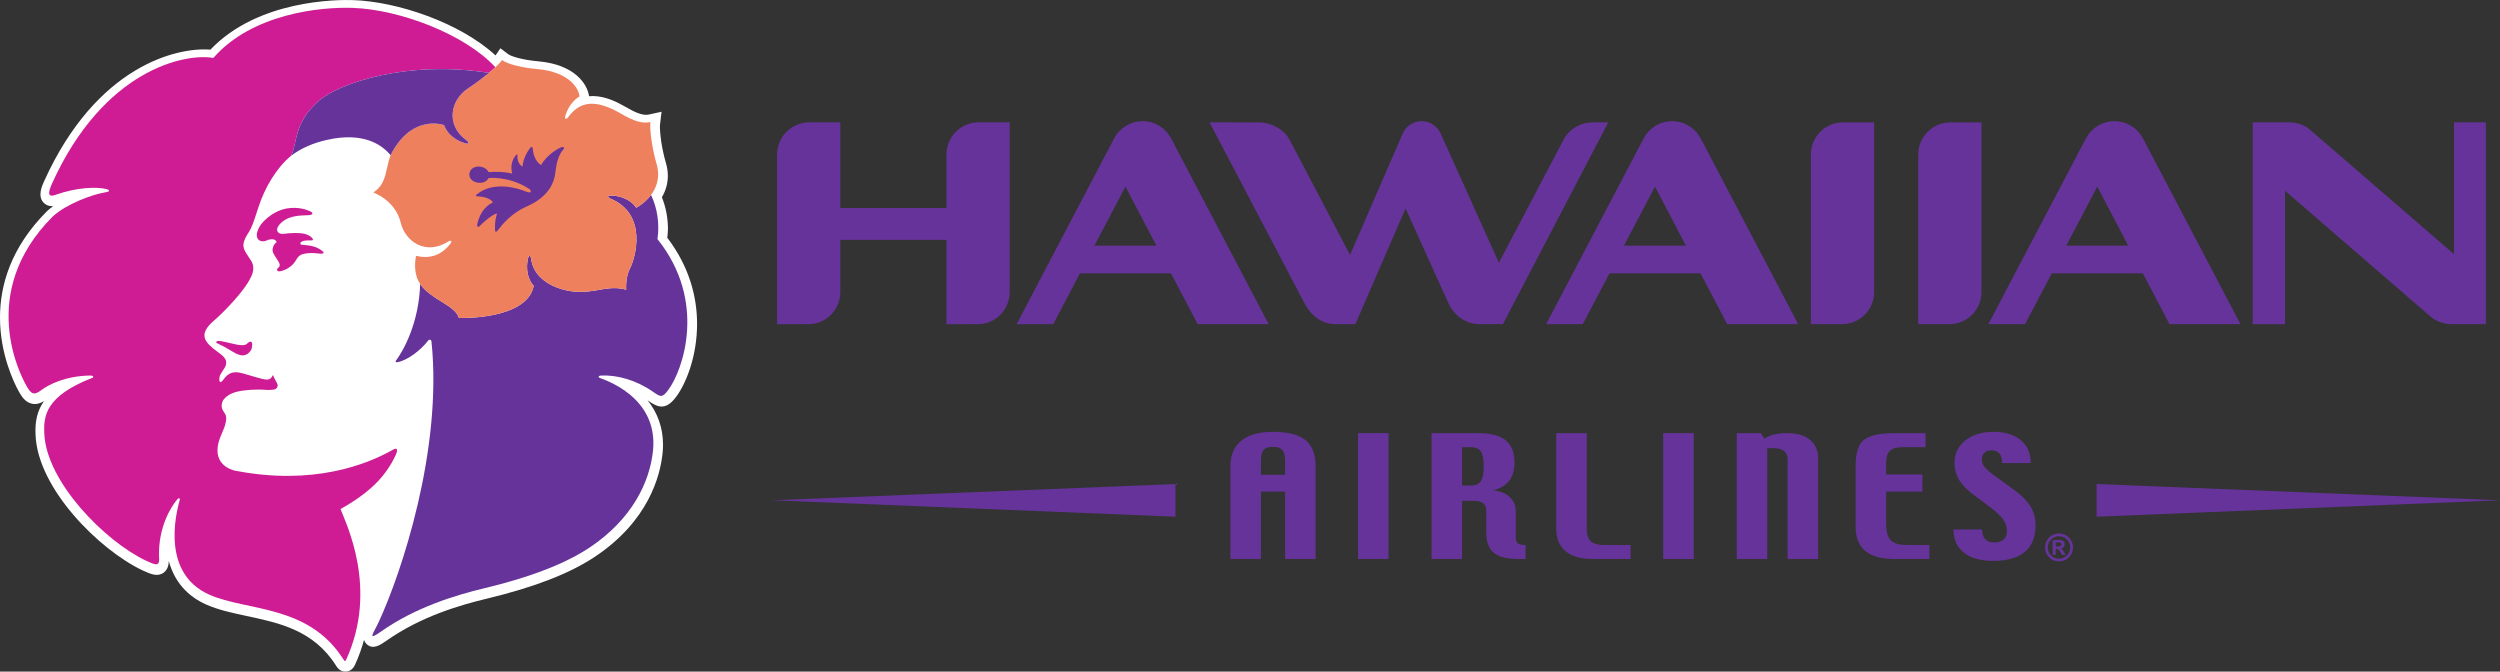 <?xml version="1.0" encoding="UTF-8"?>
<svg xmlns="http://www.w3.org/2000/svg" xmlns:xlink="http://www.w3.org/1999/xlink" width="176pt" height="47.28pt" viewBox="0 0 176 47.28" version="1.1">
<rect x="0" y="0" width="176" height="47.28" fill="#333333" stroke="none"/>
<defs>
<clipPath id="clip1">
  <path d="M 0 0 L 50 0 L 50 47.281 L 0 47.281 Z M 0 0 "/>
</clipPath>
</defs>
<g id="surface1">
<path style=" stroke:none;fill-rule:evenodd;fill:rgb(40.131%,19.936%,60.573%);fill-opacity:1;" d="M 175.004 22.82 L 175.004 8.613 L 172.762 8.613 L 172.762 17.895 L 162.617 9.125 C 162.234 8.793 161.703 8.613 161.148 8.613 L 158.59 8.613 L 158.59 22.824 L 160.867 22.824 L 160.867 13.43 L 171.07 22.254 C 171.484 22.613 172.016 22.82 172.602 22.82 L 175.004 22.82 "/>
<path style=" stroke:none;fill-rule:evenodd;fill:rgb(40.131%,19.936%,60.573%);fill-opacity:1;" d="M 131.938 20.559 L 131.938 8.617 L 129.75 8.617 C 128.5 8.617 127.484 9.629 127.484 10.883 L 127.484 22.82 L 129.711 22.82 C 130.945 22.801 131.938 21.797 131.938 20.559 "/>
<path style=" stroke:none;fill-rule:evenodd;fill:rgb(40.131%,19.936%,60.573%);fill-opacity:1;" d="M 139.496 20.559 L 139.496 8.617 L 137.309 8.617 C 136.059 8.617 135.043 9.629 135.043 10.883 L 135.043 22.82 L 137.27 22.82 C 138.504 22.801 139.496 21.797 139.496 20.559 "/>
<path style=" stroke:none;fill-rule:evenodd;fill:rgb(40.131%,19.936%,60.573%);fill-opacity:1;" d="M 68.895 8.613 C 67.645 8.613 66.629 9.629 66.629 10.879 L 66.629 14.645 L 59.16 14.645 L 59.16 8.613 L 56.973 8.613 C 55.719 8.613 54.707 9.629 54.707 10.879 L 54.707 22.824 L 56.93 22.82 C 58.164 22.82 59.16 21.793 59.16 20.555 L 59.16 16.887 L 66.629 16.887 L 66.629 22.824 L 68.855 22.82 C 70.094 22.82 71.082 21.793 71.082 20.555 L 71.082 8.613 L 68.895 8.613 "/>
<path style=" stroke:none;fill-rule:evenodd;fill:rgb(40.131%,19.936%,60.573%);fill-opacity:1;" d="M 77.051 17.293 L 79.23 13.137 L 81.414 17.293 Z M 84.316 22.82 L 89.312 22.82 L 82.445 9.742 C 82.066 9.023 81.312 8.531 80.441 8.531 C 79.57 8.531 78.816 9.023 78.438 9.742 L 71.57 22.82 L 74.148 22.82 L 76.027 19.242 L 82.438 19.242 L 84.316 22.82 "/>
<path style=" stroke:none;fill-rule:evenodd;fill:rgb(40.131%,19.936%,60.573%);fill-opacity:1;" d="M 114.328 17.293 L 116.512 13.137 L 118.691 17.293 Z M 121.594 22.82 L 126.59 22.82 L 119.727 9.742 C 119.348 9.023 118.59 8.531 117.719 8.531 C 116.848 8.531 116.094 9.023 115.715 9.742 L 108.848 22.82 L 111.426 22.82 L 113.309 19.242 L 119.715 19.242 L 121.594 22.82 "/>
<path style=" stroke:none;fill-rule:evenodd;fill:rgb(40.131%,19.936%,60.573%);fill-opacity:1;" d="M 145.469 17.293 L 147.648 13.137 L 149.828 17.293 Z M 152.73 22.82 L 157.727 22.82 L 150.863 9.742 C 150.484 9.023 149.73 8.531 148.855 8.531 C 147.984 8.531 147.23 9.023 146.852 9.742 L 139.98 22.82 L 142.562 22.82 L 144.445 19.242 L 150.855 19.242 L 152.73 22.82 "/>
<path style=" stroke:none;fill-rule:evenodd;fill:rgb(40.131%,19.936%,60.573%);fill-opacity:1;" d="M 101.418 9.395 C 101.188 8.887 100.68 8.531 100.086 8.531 C 99.484 8.531 98.969 8.895 98.746 9.414 L 95.043 17.949 L 90.785 9.836 C 90.398 9.098 89.492 8.617 88.598 8.617 L 85.152 8.613 L 91.82 21.32 C 92.285 22.211 93.031 22.82 94.035 22.82 L 95.418 22.82 L 98.953 14.672 L 101.957 21.32 C 102.348 22.188 103.164 22.82 104.172 22.82 L 105.805 22.82 L 113.223 8.613 L 112.148 8.613 C 111.258 8.613 110.461 9.098 110.074 9.836 L 105.523 18.496 L 101.418 9.395 "/>
<path style=" stroke:none;fill-rule:evenodd;fill:rgb(40.131%,19.936%,60.573%);fill-opacity:1;" d="M 92.617 32.824 C 92.617 31.988 92.383 31.375 91.906 30.988 C 91.43 30.598 90.668 30.402 89.621 30.402 C 88.645 30.402 87.898 30.609 87.391 31.023 C 86.879 31.438 86.621 32.035 86.621 32.824 L 86.621 39.352 L 88.77 39.352 L 88.77 34.609 L 90.473 34.609 L 90.473 39.352 L 92.617 39.352 Z M 88.77 33.426 L 88.77 32.465 C 88.77 32.094 88.832 31.832 88.953 31.684 C 89.074 31.531 89.301 31.457 89.633 31.457 C 89.934 31.457 90.148 31.531 90.277 31.684 C 90.406 31.836 90.473 32.098 90.473 32.465 L 90.473 33.426 L 88.77 33.426 "/>
<path style=" stroke:none;fill-rule:evenodd;fill:rgb(40.131%,19.936%,60.573%);fill-opacity:1;" d="M 95.605 39.352 L 97.754 39.352 L 97.754 30.492 L 95.605 30.492 L 95.605 39.352 "/>
<path style=" stroke:none;fill-rule:evenodd;fill:rgb(40.131%,19.936%,60.573%);fill-opacity:1;" d="M 107.402 38.367 C 107.129 38.367 106.941 38.328 106.852 38.254 C 106.758 38.176 106.711 38.031 106.711 37.824 L 106.711 35.984 C 106.711 35.594 106.57 35.262 106.289 34.996 C 106.012 34.734 105.617 34.574 105.109 34.523 C 105.613 34.398 105.992 34.172 106.242 33.848 C 106.496 33.523 106.621 33.098 106.621 32.566 C 106.621 31.863 106.418 31.344 106.004 31.004 C 105.594 30.664 104.938 30.492 104.047 30.492 L 100.781 30.492 L 100.781 39.352 L 102.93 39.352 L 102.93 35.258 L 103.812 35.258 C 104.07 35.258 104.273 35.316 104.418 35.43 C 104.559 35.543 104.633 35.715 104.633 35.941 L 104.633 37.488 C 104.633 38.148 104.809 38.621 105.156 38.914 C 105.508 39.207 106.094 39.352 106.918 39.352 L 107.402 39.352 Z M 104.238 33.895 C 104.094 34.09 103.863 34.184 103.547 34.184 L 102.93 34.184 L 102.93 31.477 L 103.488 31.477 C 103.855 31.477 104.105 31.574 104.242 31.762 C 104.383 31.953 104.453 32.316 104.453 32.859 C 104.453 33.355 104.383 33.699 104.238 33.895 "/>
<path style=" stroke:none;fill-rule:evenodd;fill:rgb(40.131%,19.936%,60.573%);fill-opacity:1;" d="M 114.797 39.352 L 112.102 39.352 C 111.277 39.352 110.648 39.172 110.215 38.801 C 109.777 38.434 109.562 37.91 109.562 37.223 L 109.562 30.492 L 111.707 30.492 L 111.707 37.172 C 111.707 37.652 111.812 37.977 112.023 38.133 C 112.23 38.289 112.527 38.367 112.906 38.367 L 114.797 38.367 L 114.797 39.352 "/>
<path style=" stroke:none;fill-rule:evenodd;fill:rgb(40.131%,19.936%,60.573%);fill-opacity:1;" d="M 117.09 39.352 L 119.238 39.352 L 119.238 30.492 L 117.09 30.492 L 117.09 39.352 "/>
<path style=" stroke:none;fill-rule:evenodd;fill:rgb(40.131%,19.936%,60.573%);fill-opacity:1;" d="M 127.996 39.352 L 125.848 39.352 L 125.848 32.34 C 125.848 32.078 125.766 31.879 125.598 31.746 C 125.43 31.613 125.16 31.547 124.801 31.547 L 124.414 31.547 L 124.414 39.352 L 122.27 39.352 L 122.27 30.492 L 123.969 30.492 L 124.211 30.883 C 124.402 30.75 124.641 30.652 124.918 30.586 C 125.199 30.523 125.504 30.492 125.836 30.492 C 126.516 30.492 127.043 30.652 127.426 30.965 C 127.805 31.281 127.996 31.715 127.996 32.27 L 127.996 39.352 "/>
<path style=" stroke:none;fill-rule:evenodd;fill:rgb(40.131%,19.936%,60.573%);fill-opacity:1;" d="M 135.828 39.352 L 133.371 39.352 C 132.465 39.352 131.785 39.168 131.324 38.793 C 130.867 38.418 130.637 37.852 130.637 37.09 L 130.637 32.777 C 130.637 31.867 130.836 31.262 131.234 30.953 C 131.629 30.648 132.371 30.492 133.449 30.492 L 135.559 30.492 L 135.559 31.477 L 134.016 31.477 C 133.547 31.477 133.223 31.562 133.047 31.734 C 132.871 31.91 132.785 32.211 132.785 32.637 L 132.785 33.402 L 135.336 33.402 L 135.336 34.609 L 132.785 34.609 L 132.785 36.895 C 132.785 37.422 132.891 37.801 133.105 38.027 C 133.32 38.254 133.691 38.367 134.223 38.367 L 135.828 38.367 L 135.828 39.352 "/>
<path style=" stroke:none;fill-rule:evenodd;fill:rgb(40.131%,19.936%,60.573%);fill-opacity:1;" d="M 143.301 36.996 C 143.301 37.816 143.051 38.438 142.543 38.859 C 142.035 39.277 141.297 39.488 140.324 39.488 C 139.445 39.488 138.762 39.297 138.27 38.918 C 137.773 38.535 137.527 37.988 137.527 37.273 L 139.543 37.273 C 139.543 37.566 139.613 37.793 139.754 37.953 C 139.895 38.109 140.102 38.191 140.383 38.191 C 140.668 38.191 140.891 38.121 141.051 37.984 C 141.207 37.844 141.285 37.652 141.285 37.402 C 141.285 37.141 141.227 36.902 141.102 36.691 C 140.98 36.484 140.785 36.27 140.531 36.051 C 140.395 35.93 140.082 35.684 139.59 35.316 C 139.098 34.949 138.805 34.734 138.715 34.664 C 138.336 34.352 138.055 34.023 137.867 33.691 C 137.688 33.355 137.598 32.992 137.598 32.605 C 137.598 31.941 137.852 31.406 138.359 31.004 C 138.871 30.605 139.531 30.402 140.34 30.402 C 141.152 30.402 141.797 30.598 142.266 30.988 C 142.73 31.379 142.965 31.914 142.965 32.598 L 140.949 32.598 C 140.949 32.305 140.891 32.082 140.77 31.93 C 140.648 31.777 140.457 31.703 140.199 31.703 C 139.977 31.703 139.809 31.762 139.691 31.879 C 139.578 31.996 139.52 32.156 139.52 32.363 C 139.52 32.523 139.574 32.684 139.688 32.84 C 139.797 32.996 140.008 33.188 140.316 33.418 C 140.355 33.449 140.637 33.648 141.148 34.016 C 141.66 34.379 142.027 34.66 142.246 34.848 C 142.625 35.184 142.895 35.523 143.059 35.859 C 143.223 36.195 143.301 36.574 143.301 36.996 "/>
<path style=" stroke:none;fill-rule:evenodd;fill:rgb(40.131%,19.936%,60.573%);fill-opacity:1;" d="M 82.992 34.066 L 54.352 35.219 L 82.754 36.375 L 82.754 34.066 L 82.992 34.066 "/>
<path style=" stroke:none;fill-rule:evenodd;fill:rgb(40.131%,19.936%,60.573%);fill-opacity:1;" d="M 147.359 34.066 L 176 35.219 L 147.602 36.375 L 147.602 34.066 L 147.359 34.066 "/>
<path style=" stroke:none;fill-rule:evenodd;fill:rgb(40.131%,19.936%,60.573%);fill-opacity:1;" d="M 144.953 37.555 C 144.406 37.555 143.969 37.992 143.969 38.539 C 143.969 39.086 144.406 39.523 144.953 39.523 C 145.5 39.523 145.938 39.086 145.938 38.539 C 145.938 37.992 145.5 37.555 144.953 37.555 Z M 144.719 38.469 L 144.719 38.184 L 144.914 38.184 C 145.059 38.184 145.133 38.23 145.133 38.324 C 145.133 38.398 145.082 38.469 144.938 38.469 Z M 145.418 39.066 L 145.297 38.855 C 145.191 38.672 145.16 38.641 145.07 38.609 L 145.07 38.605 C 145.246 38.586 145.355 38.469 145.355 38.312 C 145.355 38.148 145.246 38.02 145.023 38.02 L 144.508 38.02 L 144.508 39.066 L 144.719 39.066 L 144.719 38.637 L 144.758 38.637 C 144.852 38.637 144.887 38.648 144.93 38.688 C 144.973 38.73 145.035 38.82 145.07 38.895 L 145.156 39.066 Z M 144.953 37.75 C 145.391 37.75 145.746 38.102 145.746 38.539 C 145.746 38.977 145.391 39.332 144.953 39.332 C 144.516 39.332 144.16 38.977 144.16 38.539 C 144.16 38.102 144.516 37.75 144.953 37.75 "/>
<g clip-path="url(#clip1)" clip-rule="nonzero">
<path style=" stroke:none;fill-rule:evenodd;fill:rgb(100%,100%,100%);fill-opacity:1;" d="M 46.977 16.738 C 47 16.535 47.023 16.328 47.023 16.125 C 47.023 15.355 46.879 14.59 46.598 13.887 C 46.871 13.418 47.016 12.906 47.016 12.371 C 47.016 12.078 46.969 11.777 46.883 11.48 C 46.574 10.43 46.457 9.398 46.457 8.941 C 46.457 8.871 46.457 8.816 46.465 8.773 L 46.574 7.867 L 45.684 8.062 C 45.18 8.172 44.57 7.824 44.031 7.52 L 43.453 7.211 C 43.098 7.047 42.324 6.695 41.469 6.773 C 41.355 5.941 40.492 4.547 37.895 4.316 C 36.754 4.215 35.965 3.961 35.77 3.809 L 35.227 3.398 L 34.887 3.902 C 32.367 1.582 27.953 0.113 24.883 0.008 C 23.77 -0.031 18.164 -0.027 14.812 3.496 C 12.5 3.305 6.805 4.59 3.113 12.742 C 2.945 13.109 2.637 13.797 3.062 14.262 C 3.191 14.402 3.406 14.531 3.742 14.512 C 3.582 14.629 3.43 14.754 3.293 14.883 C 0.738 17.445 0 20.117 0 22.355 C 0 24.914 0.969 26.906 1.301 27.52 C 1.512 27.902 1.773 28.32 2.25 28.422 C 2.574 28.492 2.859 28.383 3.098 28.238 C 2.605 28.941 2.496 29.648 2.496 30.316 C 2.496 30.422 2.5 30.527 2.504 30.629 C 2.652 34.398 6.992 38.715 10.039 40.156 C 10.605 40.414 11.078 40.629 11.516 40.32 C 11.809 40.105 11.879 39.77 11.883 39.496 C 12.266 40.902 13.156 41.961 14.523 42.562 C 15.367 42.938 16.332 43.145 17.352 43.363 C 19.684 43.859 22.094 44.375 23.664 46.871 C 23.871 47.223 24.148 47.285 24.344 47.281 C 24.5 47.273 24.793 47.207 24.98 46.828 C 25.258 46.227 25.469 45.633 25.629 45.043 C 25.66 45.156 25.719 45.266 25.836 45.367 C 26.281 45.754 26.781 45.402 27.223 45.094 C 29.656 43.383 32.43 42.586 34.305 42.137 C 37.648 41.332 40.141 40.363 41.91 39.176 C 45.641 36.676 46.48 33.535 46.648 31.883 C 46.668 31.688 46.676 31.492 46.676 31.301 C 46.676 30.125 46.301 29.07 45.594 28.188 C 45.602 28.191 45.609 28.195 45.617 28.203 C 46.285 28.668 46.855 28.941 47.605 27.93 C 48.309 26.98 49.074 25.066 49.074 22.801 C 49.074 20.91 48.531 18.77 46.977 16.738 "/>
</g>
<path style=" stroke:none;fill-rule:evenodd;fill:rgb(40.131%,19.936%,60.573%);fill-opacity:1;" d="M 45.957 27.57 C 46.508 27.957 46.621 28.027 47.051 27.445 C 48.078 26.062 49.797 21.207 46.285 16.832 C 46.449 15.746 46.266 14.625 45.832 13.723 C 45.57 14.074 45.215 14.383 44.793 14.625 C 44.434 14.07 43.711 13.789 43.066 13.766 C 42.688 13.754 42.793 13.906 42.977 13.984 C 45.648 15.102 44.707 18.215 44.359 18.875 C 44.008 19.551 44.086 20.395 44.086 20.395 C 43.254 20.152 42.504 20.359 41.832 20.465 C 40.508 20.676 39.621 20.441 38.934 20.125 C 38.387 19.875 37.523 19.301 37.391 18.211 C 37.367 18.016 37.238 17.875 37.16 18.242 C 37.027 18.875 37.121 19.645 37.574 20.129 C 37.078 22.559 32.309 22.383 32.309 22.383 C 32.031 21.461 30.328 21.102 29.586 19.996 C 29.582 19.992 29.578 19.988 29.578 19.984 C 29.504 22.715 28.395 24.703 27.875 25.387 C 27.824 25.445 27.855 25.516 27.965 25.5 C 28.691 25.387 29.668 24.602 30.113 24.008 C 30.234 23.852 30.363 23.906 30.379 24.066 C 31.16 31.672 28.258 40.328 26.691 43.723 C 26.273 44.633 25.816 45.164 26.816 44.465 C 29.25 42.754 32.035 41.906 34.121 41.406 C 38.191 40.426 40.309 39.348 41.52 38.539 C 44.504 36.539 45.742 33.945 45.973 31.719 C 46.363 27.828 42.34 26.676 42.211 26.602 C 42.082 26.527 42.156 26.445 42.316 26.438 C 43.43 26.387 44.77 26.746 45.957 27.57 "/>
<path style=" stroke:none;fill-rule:evenodd;fill:rgb(81.224%,10.703%,58.014%);fill-opacity:1;" d="M 6.391 26.438 C 6.551 26.438 6.637 26.547 6.5 26.602 C 3.16 27.895 3.07 29.328 3.117 30.504 C 3.25 33.918 7.391 38.105 10.281 39.473 C 10.996 39.797 11.27 39.926 11.195 39.133 C 11.148 37.145 12 35.73 12.465 35.172 C 12.566 35.047 12.676 35.035 12.656 35.184 C 12.641 35.328 11.012 40.227 14.75 41.871 C 17.387 43.035 21.734 42.547 24.18 46.426 C 24.27 46.574 24.309 46.562 24.371 46.438 C 26.656 41.449 24.352 36.844 23.973 35.836 C 25.133 35.195 26.223 34.395 26.938 33.504 C 27.504 32.801 27.723 32.316 27.863 32.02 C 28.027 31.664 27.973 31.484 27.676 31.652 C 25.832 32.711 22.031 34.191 16.602 33.145 C 16.602 33.145 15.113 32.922 15.332 31.41 C 15.391 30.988 15.605 30.551 15.777 30.129 C 15.836 29.98 16.035 29.406 15.844 29.133 C 15.656 28.859 15.535 28.664 15.648 28.309 C 15.73 28.055 16.094 27.719 16.676 27.578 C 17.18 27.453 18.047 27.387 18.762 27.449 C 18.957 27.465 19.156 27.441 19.27 27.426 C 19.465 27.406 19.594 27.234 19.531 27.043 C 19.484 26.902 19.379 26.797 19.219 26.402 C 19.098 26.648 18.965 26.758 18.645 26.711 C 18.32 26.664 17.672 26.441 17.074 26.281 C 16.48 26.117 16.098 26.211 15.754 26.691 C 15.414 27.176 15.422 26.691 15.457 26.531 C 15.504 26.281 15.867 25.91 15.906 25.68 C 15.938 25.5 15.98 25.246 15.484 24.895 C 15.133 24.645 14.895 24.445 14.742 24.293 C 14.266 23.812 14.184 23.316 15.094 22.543 C 15.746 21.984 17.184 20.504 17.621 19.594 C 17.691 19.453 18.039 18.887 17.656 18.32 C 17.363 17.883 17.312 17.797 17.234 17.648 C 17.023 17.238 17.172 16.879 17.52 16.336 C 17.691 16.07 17.824 15.75 18.184 14.617 C 18.617 13.262 19.434 11.84 20.492 10.965 C 20.938 10.102 20.652 8.672 22.434 7.105 C 23.848 5.863 28.68 4.211 34.426 5.133 C 34.609 4.98 34.758 4.848 34.875 4.738 C 32.742 2.41 28.137 0.668 24.828 0.555 C 22.574 0.477 17.758 0.949 15.02 4.078 C 13.016 3.727 7.297 4.898 3.668 12.91 C 3.32 13.68 3.418 13.895 3.91 13.715 C 5.445 13.172 6.812 13.148 7.484 13.309 C 7.781 13.383 7.656 13.488 7.602 13.496 C 7.543 13.508 7.438 13.543 7.207 13.582 C 6.492 13.715 4.676 14.344 3.699 15.254 C -1.66 20.637 1.492 26.484 1.832 27.109 C 2.18 27.742 2.375 27.871 2.914 27.461 C 3.406 27.086 4.625 26.449 6.391 26.438 "/>
<path style=" stroke:none;fill-rule:evenodd;fill:rgb(81.224%,10.703%,58.014%);fill-opacity:1;" d="M 17.691 24.609 C 17.531 24.887 17.211 25.254 16.477 24.812 C 15.848 24.434 15.684 24.352 15.336 24.188 C 15.262 24.156 15.203 24.121 15.227 24.059 C 15.25 24.008 15.379 23.98 15.574 24.02 C 15.969 24.09 16.566 24.25 16.695 24.266 C 16.824 24.281 17.215 24.363 17.375 24.207 C 17.52 24.07 17.656 23.996 17.727 24.109 C 17.797 24.219 17.734 24.531 17.691 24.609 "/>
<path style=" stroke:none;fill-rule:evenodd;fill:rgb(93.283%,50.211%,36.435%);fill-opacity:1;" d="M 45.789 8.594 C 45.73 9.055 45.875 10.352 46.23 11.562 C 46.602 12.836 45.941 13.965 44.793 14.625 C 44.434 14.07 43.711 13.789 43.066 13.766 C 42.688 13.754 42.793 13.906 42.977 13.984 C 45.648 15.102 44.707 18.215 44.359 18.875 C 44.008 19.551 44.086 20.395 44.086 20.395 C 43.254 20.152 42.504 20.359 41.832 20.465 C 40.508 20.676 39.621 20.441 38.934 20.125 C 38.387 19.875 37.523 19.301 37.391 18.211 C 37.367 18.016 37.238 17.875 37.16 18.242 C 37.027 18.875 37.121 19.645 37.574 20.129 C 37.078 22.559 32.309 22.383 32.309 22.383 C 31.992 21.332 29.828 21.016 29.336 19.488 C 29.105 18.766 29.293 18.012 29.293 18.012 C 30.539 18.312 31.262 17.711 31.668 17.207 C 31.902 16.914 31.715 16.902 31.547 17.008 C 29.969 18.008 28.496 17.008 28.191 15.602 C 27.781 14.062 26.277 13.551 26.277 13.551 C 27.371 12.863 27.066 11.672 27.637 10.664 C 29.133 8.016 31.266 8.809 31.266 8.809 C 31.469 9.438 32.098 9.891 32.719 10.078 C 33.078 10.188 33.02 10.008 32.855 9.891 C 31.344 8.801 31.719 7.066 32.906 6.254 C 34.988 4.84 35.344 4.227 35.344 4.227 C 35.727 4.516 36.738 4.766 37.805 4.859 C 40.191 5.074 40.754 6.316 40.801 6.789 C 40.52 6.938 40.039 7.387 39.816 8.098 C 39.703 8.461 39.887 8.402 40.004 8.242 C 40.934 6.969 42.078 7.207 43.152 7.699 C 43.832 8.012 44.812 8.805 45.789 8.594 "/>
<path style=" stroke:none;fill-rule:evenodd;fill:rgb(40.131%,19.936%,60.573%);fill-opacity:1;" d="M 31.266 8.809 C 31.469 9.438 32.098 9.891 32.719 10.078 C 32.891 10.129 32.969 10.117 32.98 10.074 C 32.965 10.035 32.949 10 32.934 9.961 C 32.914 9.938 32.887 9.914 32.855 9.891 C 31.344 8.801 31.719 7.066 32.906 6.254 C 33.578 5.801 34.066 5.426 34.426 5.133 C 28.68 4.211 23.848 5.863 22.434 7.105 C 20.652 8.672 20.938 10.102 20.492 10.965 C 21.227 10.418 22.051 10.062 23.055 9.84 C 25.605 9.273 26.906 10.199 27.504 10.938 C 27.539 10.844 27.586 10.754 27.637 10.664 C 29.133 8.016 31.266 8.809 31.266 8.809 "/>
<path style=" stroke:none;fill-rule:evenodd;fill:rgb(40.131%,19.936%,60.573%);fill-opacity:1;" d="M 34.852 16.211 C 34.867 16.328 34.918 16.363 35.012 16.25 C 35.395 15.754 36.047 14.984 37.078 14.535 C 38.309 14.004 38.891 13.203 39.055 12.414 C 39.156 11.938 39.137 11.133 39.656 10.523 C 39.82 10.328 39.605 10.324 39.445 10.395 C 39.293 10.461 38.5 10.891 38.09 11.625 C 37.629 11.316 37.527 10.773 37.504 10.445 C 37.508 10.348 37.418 10.297 37.316 10.426 C 36.977 10.867 36.801 11.383 36.789 11.73 C 36.789 11.73 36.395 11.566 36.422 10.922 C 36.43 10.812 36.367 10.867 36.34 10.902 C 35.836 11.484 36.043 12.133 36.062 12.223 C 36.062 12.223 35.367 12.031 34.402 12.121 C 34.094 11.535 33.055 11.609 33.043 12.285 C 33.031 12.898 34.102 13.113 34.398 12.535 C 34.398 12.535 35.746 12.363 37.195 13.258 C 37.344 13.352 37.406 13.438 37.348 13.523 C 37.305 13.586 37.109 13.523 36.871 13.426 C 36.602 13.32 34.762 12.668 33.547 13.703 C 33.488 13.754 33.496 13.816 33.566 13.816 C 33.844 13.828 34.473 13.895 34.707 14.238 C 34.363 14.422 33.824 14.785 33.605 15.758 C 33.547 16.012 33.699 16.008 33.797 15.887 C 33.918 15.746 34.664 15.07 34.996 15.027 C 34.996 15.027 34.805 15.523 34.852 16.211 "/>
<path style=" stroke:none;fill-rule:evenodd;fill:rgb(81.224%,10.703%,58.014%);fill-opacity:1;" d="M 22.473 17.52 C 21.996 17.238 21.363 17.258 21.238 17.23 C 21.113 17.211 21.09 17.082 21.277 16.992 C 21.531 16.867 22.012 16.973 22.031 16.891 C 22.043 16.82 21.934 16.641 21.57 16.5 C 21.207 16.363 20.398 16.395 19.988 16.461 C 19.574 16.531 19.219 16.168 19.863 15.625 C 20.508 15.082 21.422 15.191 21.773 15.145 C 22.121 15.098 21.973 14.941 21.883 14.902 C 21.789 14.863 21.309 14.586 20.469 14.641 C 19.633 14.691 18.91 15.184 18.465 15.688 C 18.227 15.961 18.121 16.238 18.078 16.469 C 18.035 16.914 18.387 17.09 18.762 16.934 C 18.953 16.855 19.07 16.832 19.219 16.848 C 19.402 16.867 19.512 17.023 19.445 17.074 C 19.355 17.141 19.25 17.246 19.199 17.484 C 19.137 17.754 19.324 17.965 19.492 18.234 C 19.574 18.367 19.648 18.469 19.676 18.57 C 19.715 18.715 19.691 18.773 19.57 18.871 C 19.434 18.977 19.512 19.164 19.785 19.086 C 20.094 19 20.266 18.914 20.5 18.715 C 20.832 18.438 20.824 18.254 21.059 18.023 C 21.293 17.793 22.023 17.793 22.402 17.844 C 22.844 17.906 22.945 17.801 22.473 17.52 "/>
</g>
</svg>
